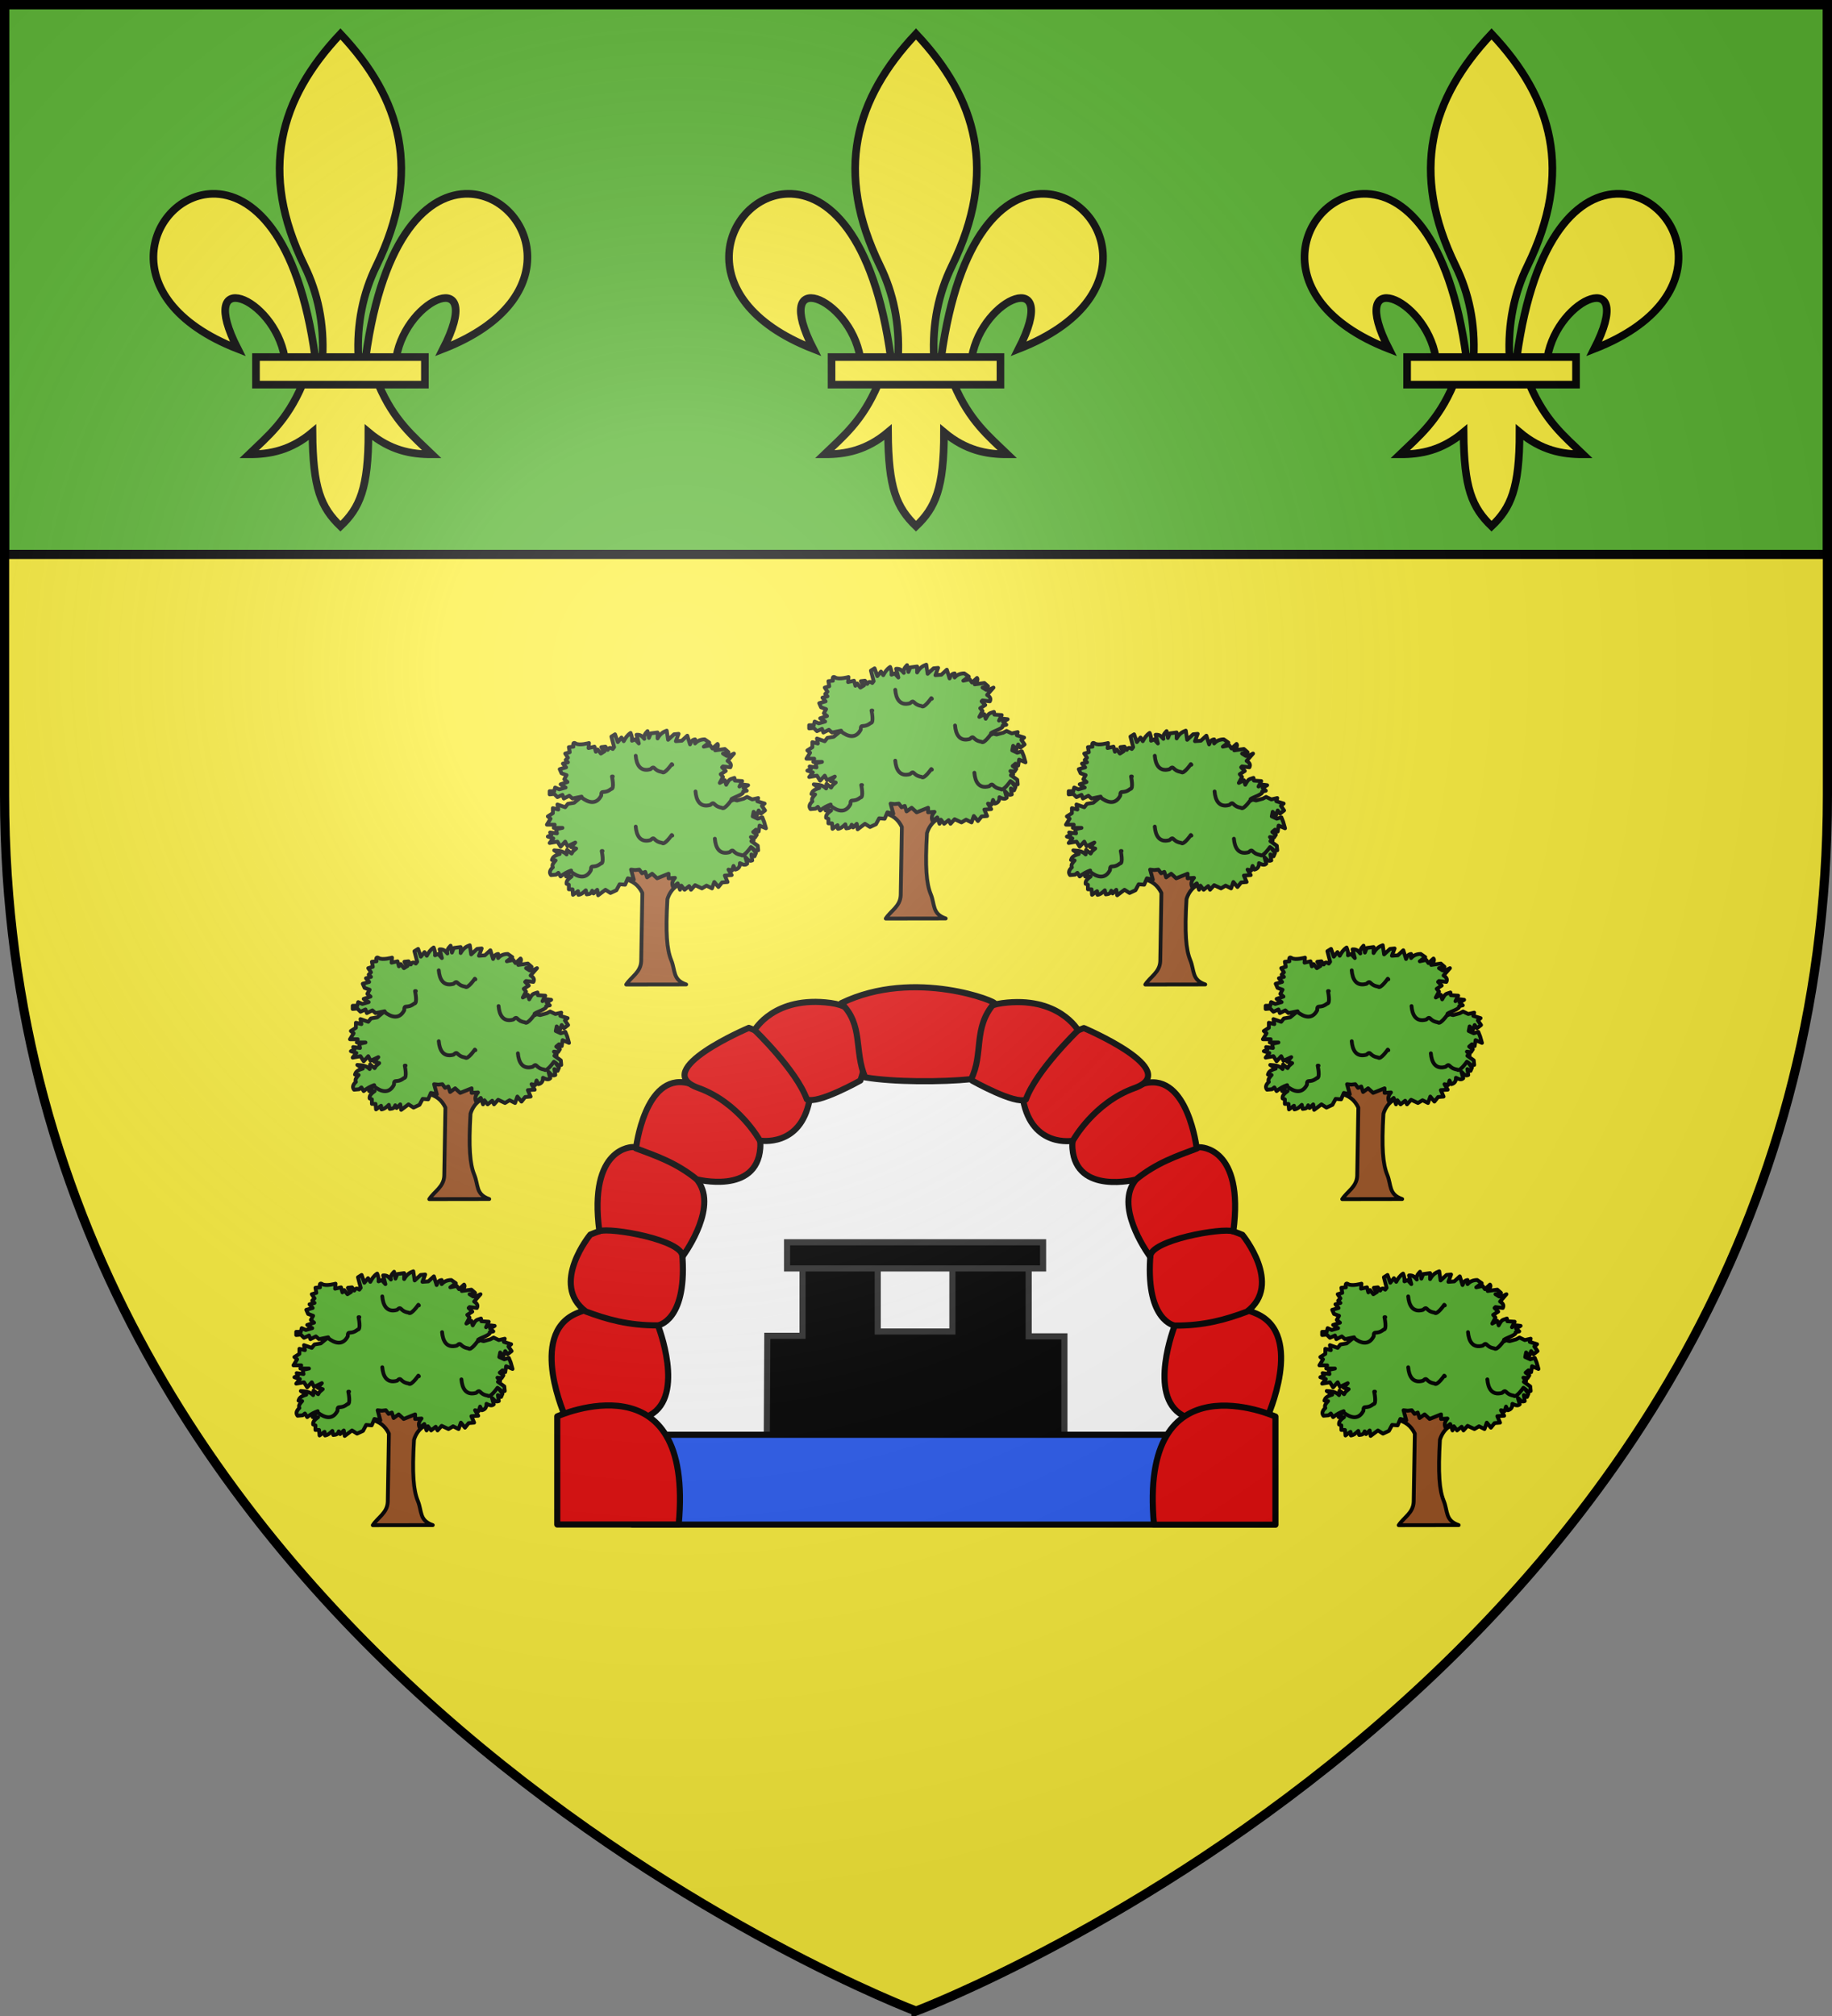 <svg xmlns="http://www.w3.org/2000/svg" xmlns:xlink="http://www.w3.org/1999/xlink" width="600" height="660"><rect width="100%" height="100%" fill="#808080" stroke="none"/><radialGradient id="f" cx="221.445" cy="226.331" r="300" gradientTransform="matrix(1.353 0 0 1.35 -77.629 -86.514)" gradientUnits="userSpaceOnUse"><stop offset="0" stop-color="#fff" stop-opacity=".314"/><stop offset=".19" stop-color="#fff" stop-opacity=".251"/><stop offset=".6" stop-color="#6b6b6b" stop-opacity=".125"/><stop offset="1" stop-opacity=".125"/></radialGradient><path fill="#fcef3c" fill-rule="evenodd" d="M300 658.5s298.5-112.436 298.5-398.182V1.5H1.5v258.818C1.5 546.064 300 658.5 300 658.5"/><g stroke-width="1.004" transform="translate(4.514 2.216)scale(.996)"><path fill="#fff" stroke="#000" stroke-linecap="round" stroke-linejoin="round" stroke-width="2.009" d="M195.957 483.53h204.51c2.342-62.992-8.898-120.838-101.73-147.771-100.47 19.537-99.59 84.568-102.78 147.772"/><path stroke="#313131" stroke-width="2.009" d="M247.606 470.719h97.87v-33.696h-11.752v-22.815h-25.081v21.235h-24.555v-21.235h-24.73v22.64H247.78z"/><path fill="#2b5df2" stroke="#000" stroke-linecap="round" stroke-linejoin="round" stroke-width="2.009" d="M203.435 498.908h185.792v-29.535H203.632z"/><path stroke="#313131" stroke-width="2.009" d="M254.27 406.105v8.6h84.19v-8.6z"/><use xlink:href="#a" width="100%" height="100%" stroke="#000" stroke-linecap="round" stroke-linejoin="round" stroke-width="1.416" transform="matrix(-1 0 0 1 593.573 .068)"/><g id="a" fill="#e20909" stroke="#000" stroke-linecap="round" stroke-linejoin="round" stroke-width="1.416"><path d="M2085.47 405.603s-8.752-19.17 2.362-24.117 19.032 2.721 19.032 2.721 6.39 16.201-1.806 20.777-19.588.619-19.588.619" transform="matrix(1.418 0 0 1.419 -2775.709 -111.769)"/><path d="M2090.121 380.98c4.776 1.791 9.891 3.28 16.743 3.227 0 0 6.568-.99 5.702-15.459s-21.395-5.565-21.395-5.565-9.46 11.489-1.05 17.796" transform="matrix(1.418 0 0 1.419 -2775.709 -111.769)"/><path d="M2101.065 342.9s-10.39-.182-7.793 19.482c2.598-.907 19.294 2.02 19.294 5.871 0 0 7.668-10.264 4.081-16.695s-15.583-8.658-15.583-8.658" transform="matrix(1.418 0 0 1.419 -2775.709 -111.769)"/><path d="M2113.68 328.06s17.766 4.387 16.9 15.146-14.717 7.174-14.717 7.174c-4.811-3.895-9.447-5.43-14.099-7.174 0 0 2.021-17.373 11.915-15.146" transform="matrix(1.418 0 0 1.419 -2775.709 -111.769)"/><path d="M2130.494 341.397s9.422 1.706 11.521-9.4-14.08-16.704-14.08-16.704-23.14 9.807-11.739 13.9c9.47 3.4 14.298 12.204 14.298 12.204" transform="matrix(1.418 0 0 1.419 -2775.709 -111.769)"/><path d="M2129.28 315.805s4.534-8.032 17.608-6.283 6.916 17.965 6.916 17.965-9.931 5.584-12.418 4.36c-2.406-6.728-12.107-16.042-12.107-16.042M2111.67 430.337h-28.159V405.28s31.832-14.296 28.159 25.057" transform="matrix(1.418 0 0 1.419 -2775.709 -111.769)"/></g><path fill="#e20909" stroke="#000" stroke-linecap="round" stroke-linejoin="round" stroke-width="2.009" d="M272.085 327.525c7.383 7.124 4.152 15.641 7.87 24.379 9.403 1.59 25.21 1.576 34.847.594 4.17-8.368.535-16.852 7.574-24.91 1.87-.18-26.028-11.812-50.29-.063"/></g><g id="e" stroke-width="1.002"><path d="m122.77 460.775-2.214 4.28c3.386.654 5.172 2.224 6.387 4.71l-.378 22.394c-.152 3.64-3.277 5.094-4.916 7.64l19.682-.031c-4.503-1.538-3.504-4.565-4.908-7.963-1.441-3.49-1.892-8.925-1.241-20.032 1.117-3.722 4.145-5.478 6.247-5.292l-3.32-3.804-1.977 1.02-.87-3.24-3.479 4.28-2.688-5.389-1.423 2.518z" style="fill:#9d5324;fill-rule:evenodd;stroke:#000;stroke-width:1.252;stroke-linecap:round;stroke-linejoin:round" transform="translate(.683 .524)scale(.998)"/><path d="m124.589 462.24-1.35-.15.9 3.31-1.951-.451-.9 2.106-1.802-.15-1.05 1.955-1.951.903-1.65-1.053-2.402 1.805-.3-1.805-1.2 1.203-.451-.903c-.4 1.201-1.13 1.083-1.8 1.204l-.301-1.354c-.7.702-1.423 1.36-2.401 1.504l-.15-1.203-1.651 1.203-.15-1.805h-1.201v-1.504l-.75-.301c-.15-.978.683-1.71 1.65-2.407h-1.8l1.65-1.956c-1.15.412-2.3.979-3.451 1.956l-.75-1.204-.751.602-1.651.15c-.677-.852-.32-1.705.6-2.557-.436-.752.232-1.504.9-2.257l-1.2-.15c.251-.652.38-1.304 2.551-1.956l-1.8-1.203c1.43.131 2.894.13 4.052 1.354l.15-1.505 1.5 1.204.45-.752 1.051-.903-1.65-.451 1.35-1.505-2.551 1.204-.75-1.505-1.501 1.655-1.051-1.655-2.551.452 1.2-1.505-1.8-.601 1.2-.602-.45-.752 2.251.3-.3-1.354 2.1-.45h-2.85l.3-1.054h-2.552l1.2-1.956-.9-.752 1.651-1.053v-1.655l1.801.452-.3-1.655 2.551.902.885-1.118 2.058-.343 2.435-2.012-2.992.615-1.035-.903-1.8.903-.451-1.204-1.65.753-1.051-1.053-1.501.15v-1.053h1.5l.3-1.204 1.352.602 2.1-.602-1.65-1.053 2.251-.752-1.05-.903.75-1.354-1.651-.601-.6-1.354 2.1-.602-1.05-1.204 1.651-.451-.75-.752.75-.752-.9-1.354 1.5-.452-.3-1.654 1.501-.15s-.45-1.806.75-1.054 4.353-.15 4.353-.15l-.15 1.654 1.95-.45.45 1.654.601-.752 1.05 1.354 1.201-.752c-.564-.237-.745-.858-1.05-1.354l1.35-.15.75 1.052c.551-1.025 1.102-.66 1.652-.3l.45-.602-.9-3.46 1.2-.753.9 2.558 1.201-1.505.75 1.204c.545-1.006 1.15-1.982 2.252-2.708.474 1.177.54 1.945.45 2.557l1.05-.45 1.201 1.353-.75-2.858c1.43-.13 1.937.666 2.551 1.354-.271-.853.192-1.705 1.05-2.558l.45 2.257.601-1.504 2.251-.301v1.955c.835-1.518 1.886-2.166 3.002-2.557l.45 3.009 1.95-1.806 1.502-.15-.9 2.407 1.95-.15 1.801-1.655.9 2.858c.353-.684.496-1.508 1.651-1.655v1.354c.771-.872 1.815-1.333 3.152-1.354l1.5 1.053-1.8 1.354 2.101-.451.75 1.053 1.651-1.504c.446.528-.078 1.298-.75 2.106l3.151-.451 1.201 1.053-1.8.45 1.2.753h.9l1.501-.752-2.101 2.407c.931.575 1.38 1.248.9 2.106l-2.4-.3-.3.3 1.2 1.204-1.651 1.053.75.902-1.05 1.956 1.65-.903.451 1.505c.474-.78.794-1.712 1.8-1.956l.901-.3.15.902 2.402.15-.9 1.805c1.164-1.008 1.946-.484 2.85-.45l-1.5.902 1.05.902-1.2.301c.465.87-3.14 1.863-3.799 2.45l1.808.458 2.2-.595 1.086-.58 1.706.825 1.951-.452-.3 1.054 2.402.752-.901.752 1.05 1.504-1.35 1.053-.75-1.053-.6 1.655-1.051-1.203-.3 1.504 1.65.752 1.501-.451.6 1.504.6 2.106-2.1-.902-.3 1.956-.901-.602-.9.752 1.2.903-.6.902-1.35-.15.9 1.053-.75.3 2.1 1.505.15 1.505-.9.15-1.05-.903 1.2 1.655-.45 1.053-1.05-.602.3 1.956c-1.19.528-1.576-.552-2.252-1.053l.6 2.106c-.622.662-1.5.305-2.4-.15.036 1.105-.406 1.851-1.501 2.106l-.6-1.204-.451 1.505-1.2-.301 1.05 1.805-2.251.15.9 2.107-1.8.15-1.201 1.505-1.351-1.655-.75 2.106-1.801-.903-1.501.903-2.251-1.053-1.351 1.504-.6-1.203-1.501 1.203-1.05-1.354-.45 1.354-.751-2.106-1.501 1.204c-.531-1.003-.283-2.006.6-3.01l-2.1.151v-1.504l-3.753 1.504-1.65-1.504-1.651 1.203-.6-1.805-1.051.451-.9-1.203z" style="fill:#5ab532;fill-rule:evenodd;stroke:#000;stroke-width:1.252;stroke-linecap:round;stroke-linejoin:round" transform="translate(.683 .524)scale(.998)"/><path fill="none" stroke="#000" stroke-linecap="round" stroke-linejoin="round" stroke-width="1.249" d="M125.205 447.62c.218 2.767 1.403 5.378 4.831 4.413 1.591-1.481.753.413 3.808.911.734.926 3.168-2.578 3.168-2.578l.185.199m-11.993-26.148c.219 2.768 1.403 5.379 4.832 4.414 1.591-1.481.753.413 3.808.91.734.926 3.168-2.578 3.168-2.578l.185.2m7.593 8.754c.218 2.768 1.403 5.379 4.832 4.414 1.59-1.481.753.413 3.807.911.735.926 3.168-2.578 3.168-2.578l.185.199m-5.662 12.522c.219 2.768 1.403 5.38 4.832 4.415 1.591-1.482.753.412 3.808.91.734.926 3.168-2.578 3.168-2.578l.185.2m-59.091 7.875c2.171 1.724 4.886 2.63 6.515-.544 0-2.177.814-.272 3.257-2.177 1.176.091.271-4.081.271-4.081h.272m-6.952-17.59c2.172 1.724 4.886 2.63 6.515-.544 0-2.177.814-.272 3.257-2.177 1.176.09.272-4.081.272-4.081h.271"/></g><path fill="#5ab532" stroke="#000" stroke-width="3" d="M1.5 1.5h597v180H1.5z"/><path id="c" fill="#fcef3c" stroke="#000" stroke-width="2.5" d="M83.838 116.897h55.323v9.024H83.838zM111.5 11.103C91.58 32.24 84.646 56.22 99.742 87.086c4.35 8.895 6.444 18.922 5.885 29.81h11.746c-.56-10.889 1.534-20.915 5.885-29.81C138.354 56.22 131.42 32.24 111.5 11.103zm-41.948 52.35c-20.148.483-33.975 34.27 8.309 50.764-13.942-27.298 11.83-17.11 15.348 2.68h10.023c-5.55-40.276-20.787-53.753-33.68-53.444zm83.896 0c-12.893-.31-28.13 13.168-33.68 53.444h10.023c3.518-19.79 29.29-29.978 15.348-2.68 42.284-16.493 28.457-50.28 8.309-50.764zM99.012 125.92c-5.091 11.935-11.364 16.917-17.461 22.81 6.862.03 13.694-1.288 20.783-7.231.12 18.34 2.792 24.61 9.166 30.771 6.302-5.969 9.187-12.411 9.166-30.771 7.089 5.944 13.921 7.261 20.784 7.23-6.098-5.891-12.371-10.876-17.462-22.809z"/><use xlink:href="#c" width="100%" height="100%" transform="translate(188.5)"/><use xlink:href="#c" width="100%" height="100%" transform="translate(377)"/><use xlink:href="#e" width="100%" height="100%" transform="translate(18.5 -106.746)"/><use xlink:href="#e" width="100%" height="100%" transform="translate(317.5 -106.746)"/><use xlink:href="#e" width="100%" height="100%" transform="translate(336)"/><use xlink:href="#e" width="100%" height="100%" transform="translate(83 -177)"/><use xlink:href="#e" width="100%" height="100%" transform="translate(253 -177)"/><use xlink:href="#e" width="100%" height="100%" transform="translate(168 -198.6)"/><path fill="url(#f)" fill-rule="evenodd" d="M300 658.5s298.5-112.436 298.5-398.182V1.5H1.5v258.818C1.5 546.064 300 658.5 300 658.5"/><path fill="none" stroke="#000" stroke-width="3" d="M300 658.397S1.5 545.98 1.5 260.277V1.5h597v258.778c0 285.7-298.5 398.12-298.5 398.12z"/></svg>